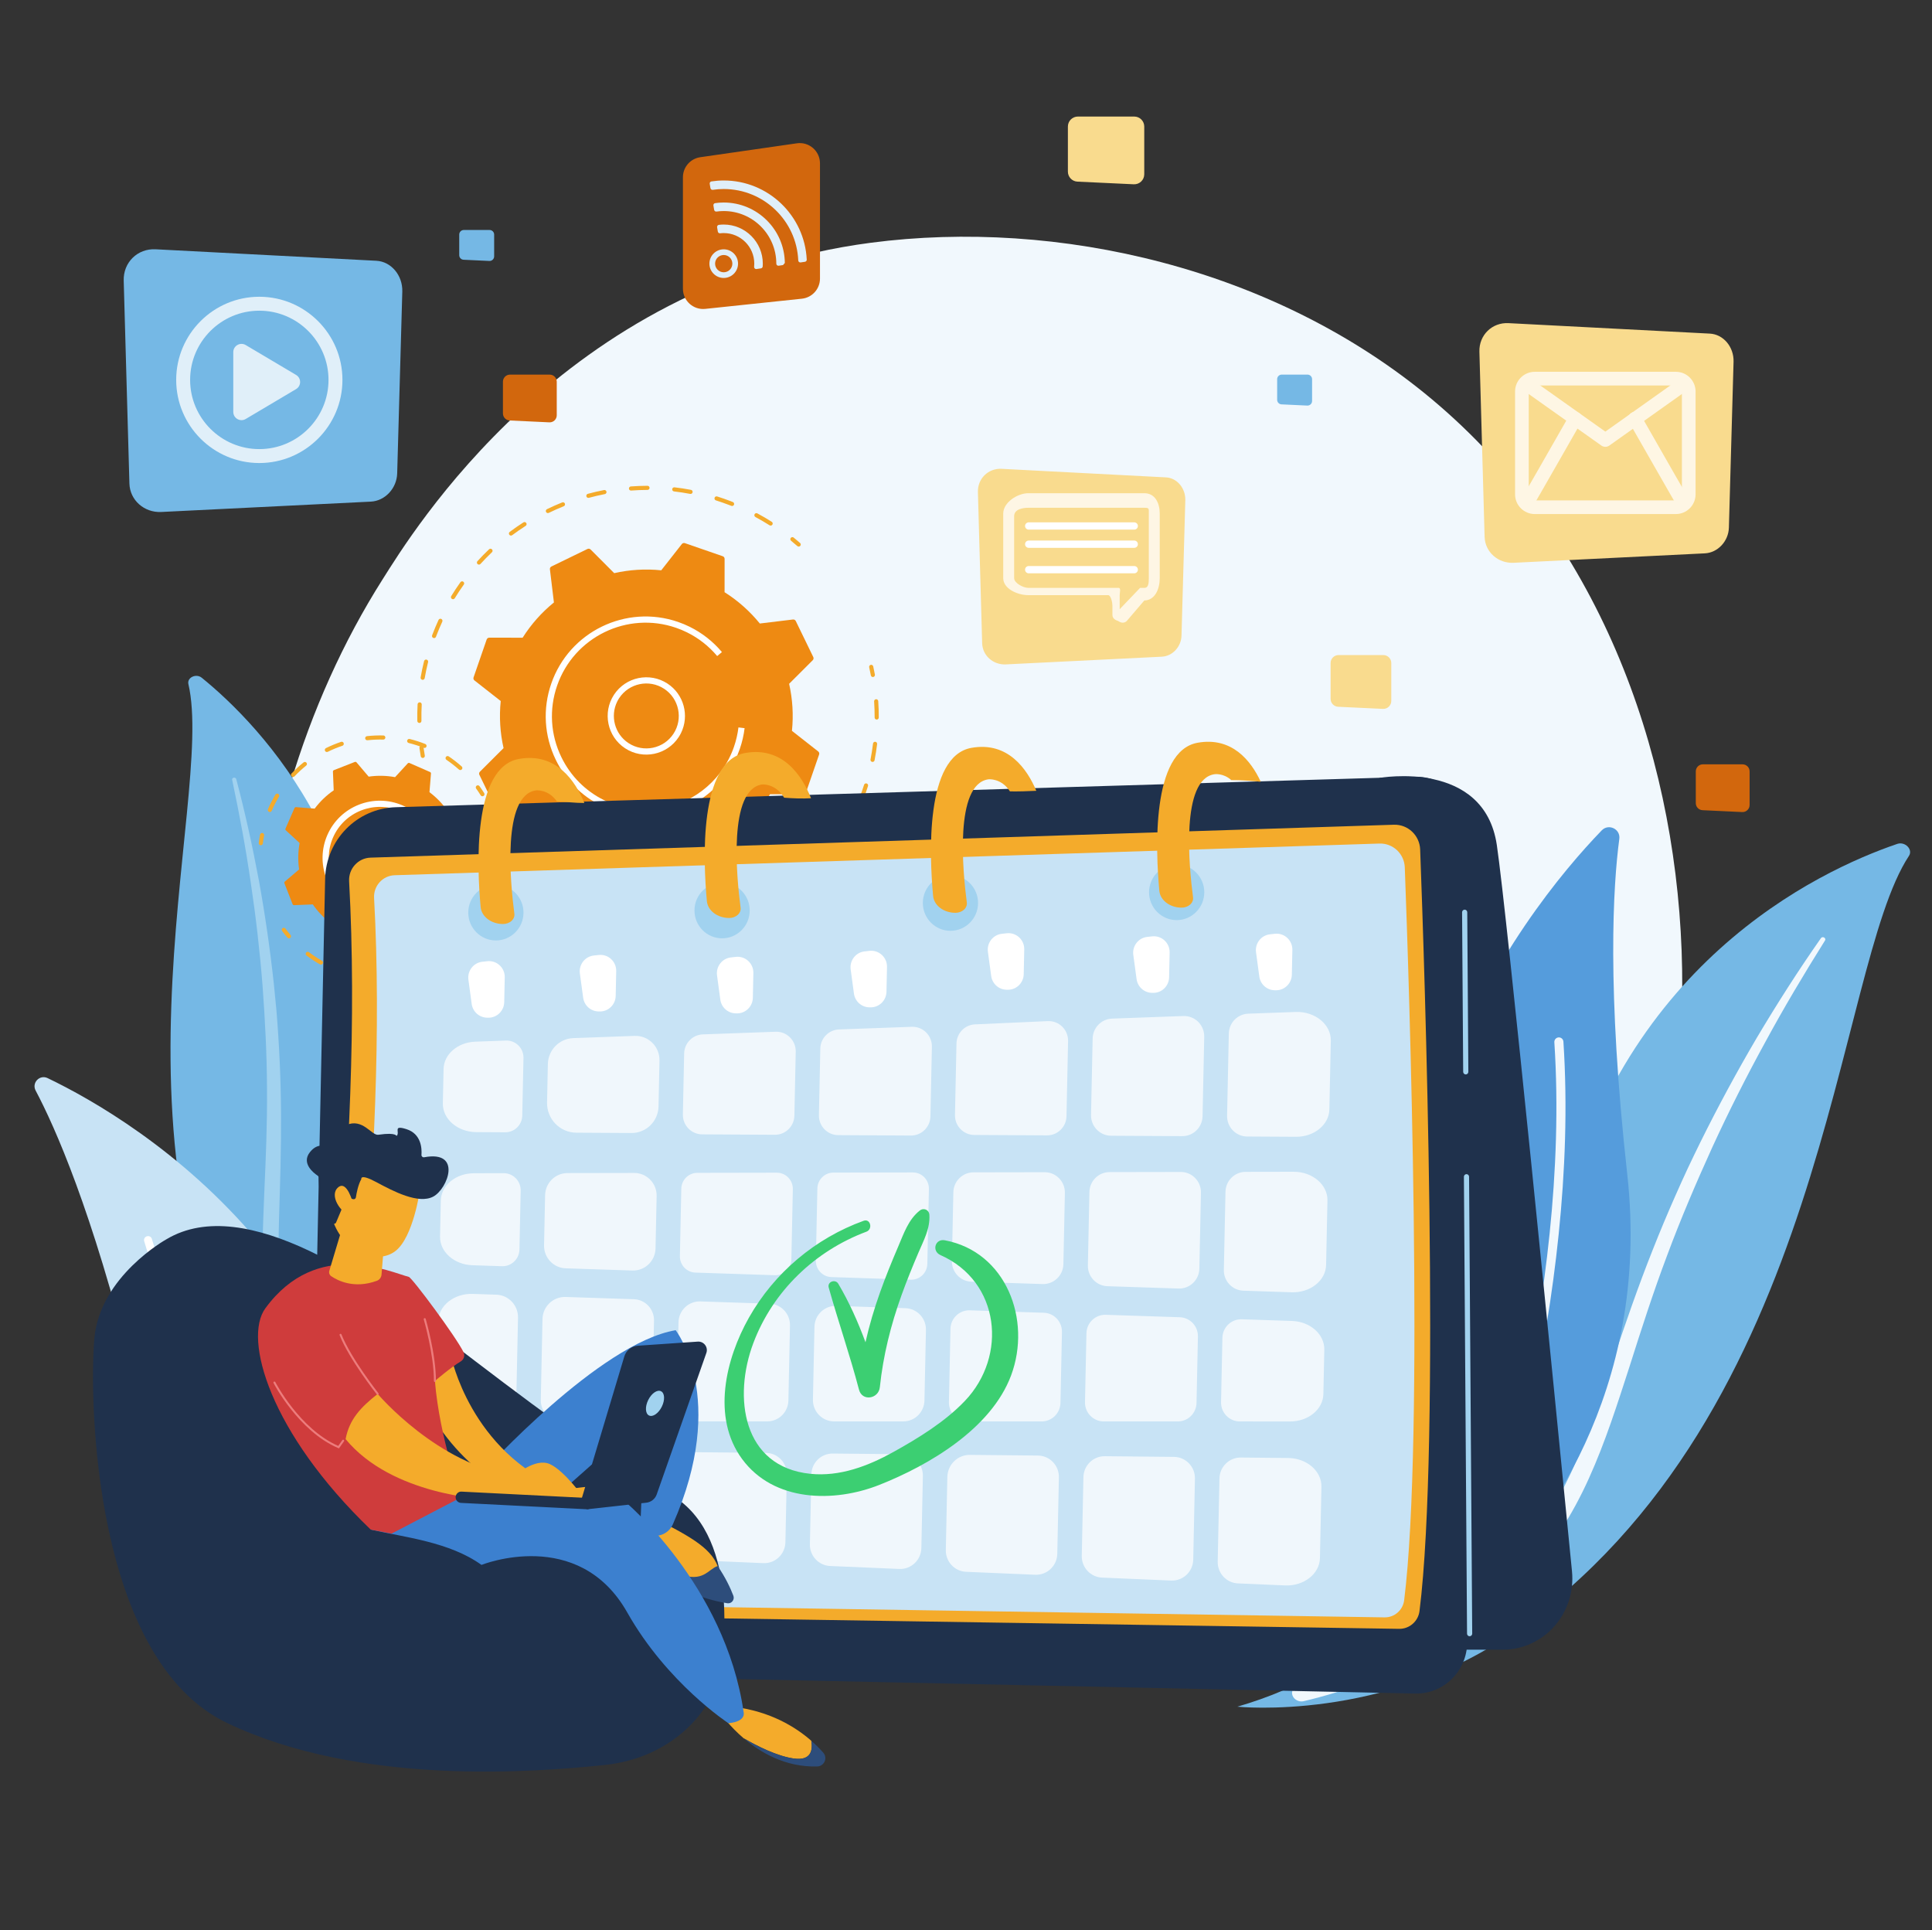 <svg xmlns="http://www.w3.org/2000/svg" width="969" height="968" viewBox="0 0 969 968" fill="none"><rect x="0" y="0" width="969" height="968" fill="#333333" stroke="none"/><g clip-path="url(#clip0_545_9944)"><path d="M760.749 736.853C746.047 752.331 732.136 762.312 721.145 770.198C591.952 862.896 439.081 835.875 406.592 829.276C358.616 819.532 265.878 800.696 198.831 721.85C97.394 602.562 113.189 414.627 191.87 290.568C206.263 267.875 282.286 141.927 436.803 121.729C530.315 109.505 639.319 134.159 718.258 200.294C883.957 339.117 872.16 619.563 760.749 736.853Z" fill="#F1F8FD"></path><path d="M94.492 343.06C93.717 339.763 98.355 337.571 101.195 339.874C130.034 363.26 199.326 433.289 182.057 555.67C160.391 709.216 197.432 765.243 243.539 799.419C243.539 799.419 180.219 783.347 140.38 726.496C42.569 586.911 108.263 401.682 94.492 343.06Z" fill="#75B8E5"></path><path d="M116.439 391.016C120.046 408.109 123.262 425.255 125.747 442.478C128.336 459.686 130.32 476.955 131.678 494.252C132.958 511.552 133.863 528.87 133.914 546.196C134.056 563.52 133.336 580.83 132.542 598.208C131.862 615.58 131.061 633.077 132.333 650.697C133.584 668.282 137.285 686.02 144.63 702.649C146.466 706.793 148.397 710.925 150.591 714.917C152.699 718.946 155.015 722.895 157.412 726.807C162.252 734.612 167.7 742.152 173.771 749.31C185.957 763.601 200.655 776.278 216.845 787.007C218.549 788.136 220.991 787.858 222.299 786.387C223.583 784.942 223.296 782.883 221.672 781.74L221.66 781.732C217.808 779.026 213.996 776.285 210.339 773.408C208.483 771.994 206.704 770.512 204.893 769.059C203.149 767.549 201.335 766.097 199.647 764.543C192.772 758.423 186.402 751.895 180.624 744.992C169.001 731.25 159.696 715.937 152.646 700.062C149.225 692.088 146.489 683.91 144.492 675.578C142.502 667.245 141.25 658.766 140.558 650.219C139.171 633.116 139.798 615.793 140.334 598.418C140.844 581.039 141.218 563.572 140.759 546.118C140.557 537.392 140.174 528.67 139.609 519.959C139.356 515.602 139.006 511.25 138.664 506.898C138.274 502.549 137.856 498.202 137.397 493.859C135.525 476.49 133.04 459.179 129.926 441.96C126.716 424.754 122.977 407.627 118.482 390.653C118.353 390.168 117.793 389.865 117.232 389.976C116.687 390.084 116.34 390.545 116.439 391.016Z" fill="#A1D2EF"></path><path d="M195.933 829.19C195.686 834.34 190.26 837.564 185.591 835.379C159.824 823.325 90.055 782.657 66.249 687.385C46.145 606.932 27.599 565.217 17.867 546.864C15.81 542.983 19.902 538.731 23.863 540.631C67.558 561.597 204.877 642.593 195.933 829.19Z" fill="#C8E3F5"></path><path d="M189.278 831.29C189.197 831.389 189.106 831.481 189.004 831.566C188.148 832.276 186.879 832.158 186.169 831.302C185.365 830.333 105.328 733.052 72.322 622.45C72.005 621.385 72.611 620.264 73.676 619.945C74.741 619.627 75.862 620.233 76.18 621.298C108.946 731.095 188.468 827.768 189.267 828.732C189.893 829.485 189.876 830.56 189.278 831.29Z" fill="white"></path><path d="M401.516 273.515C401.717 273.105 401.628 272.595 401.269 272.28C400.224 271.365 399.15 270.458 398.078 269.586C397.635 269.226 396.982 269.292 396.622 269.736C396.264 270.184 396.328 270.831 396.772 271.192C397.825 272.048 398.878 272.939 399.905 273.837C400.335 274.213 400.989 274.17 401.365 273.74C401.426 273.671 401.476 273.594 401.516 273.515Z" fill="#F4AB2B"></path><path d="M387.446 262.993C387.676 262.525 387.521 261.95 387.071 261.663C384.733 260.181 382.308 258.764 379.861 257.451C379.357 257.181 378.73 257.37 378.459 257.874C378.19 258.373 378.378 259.006 378.882 259.276C381.284 260.564 383.666 261.956 385.962 263.411C386.444 263.717 387.084 263.573 387.39 263.091C387.411 263.059 387.43 263.026 387.446 262.993ZM368.107 253.166C368.119 253.141 368.131 253.115 368.141 253.088C368.352 252.558 368.092 251.956 367.56 251.746C367.14 251.579 366.719 251.415 366.296 251.255C364.128 250.426 361.906 249.652 359.694 248.956C359.149 248.784 358.566 249.087 358.396 249.632C358.224 250.177 358.527 250.758 359.072 250.93C361.245 251.615 363.427 252.375 365.559 253.19C365.975 253.348 366.388 253.509 366.799 253.671C367.303 253.87 367.871 253.646 368.107 253.166ZM347.283 247.116C347.323 247.035 347.354 246.946 347.371 246.852C347.478 246.291 347.11 245.749 346.548 245.642C343.819 245.122 341.043 244.696 338.299 244.378C337.73 244.312 337.217 244.719 337.151 245.286C337.085 245.854 337.492 246.368 338.06 246.434C340.756 246.746 343.481 247.164 346.162 247.674C346.629 247.765 347.083 247.524 347.283 247.116ZM325.684 245.101C325.751 244.963 325.79 244.807 325.789 244.642C325.788 244.071 325.323 243.609 324.751 243.61C321.975 243.617 319.167 243.727 316.403 243.934C315.834 243.976 315.407 244.473 315.448 245.044C315.492 245.614 315.989 246.041 316.558 245.998C319.272 245.793 322.03 245.687 324.757 245.679C325.164 245.679 325.515 245.443 325.684 245.101ZM304.088 247.218C304.184 247.023 304.22 246.794 304.175 246.564C304.066 246.003 303.522 245.637 302.961 245.746C300.242 246.276 297.505 246.913 294.828 247.639C294.276 247.788 293.949 248.356 294.1 248.908C294.249 249.46 294.817 249.787 295.369 249.636C297.999 248.923 300.686 248.298 303.357 247.777C303.688 247.714 303.95 247.498 304.088 247.218ZM283.284 253.363C283.409 253.109 283.43 252.804 283.316 252.52C283.103 251.99 282.501 251.732 281.97 251.945C279.398 252.976 276.832 254.114 274.339 255.329C273.826 255.578 273.611 256.198 273.862 256.712C274.112 257.226 274.732 257.44 275.246 257.189C277.694 255.997 280.216 254.879 282.741 253.867C282.988 253.768 283.175 253.584 283.284 253.363ZM264.004 263.294C264.159 262.98 264.15 262.593 263.948 262.277C263.639 261.796 262.999 261.656 262.518 261.964C260.183 263.46 257.875 265.059 255.659 266.716C255.2 267.059 255.107 267.707 255.45 268.165C255.792 268.623 256.441 268.717 256.898 268.375C259.076 266.748 261.343 265.178 263.635 263.708C263.8 263.602 263.923 263.457 264.004 263.294ZM211.271 361.963C211.341 361.82 211.379 361.658 211.376 361.488C211.323 358.764 211.37 356.006 211.516 353.289C211.547 352.718 211.109 352.23 210.538 352.2C209.967 352.169 209.476 352.606 209.449 353.178C209.3 355.944 209.253 358.753 209.306 361.527C209.317 362.099 209.789 362.553 210.36 362.542C210.762 362.535 211.105 362.3 211.271 361.963ZM246.938 276.659C247.124 276.282 247.066 275.813 246.76 275.489C246.367 275.075 245.711 275.058 245.297 275.451C243.285 277.36 241.321 279.364 239.459 281.407C239.074 281.831 239.103 282.484 239.526 282.87C239.948 283.255 240.603 283.224 240.988 282.802C242.817 280.795 244.746 278.827 246.721 276.953C246.813 276.866 246.885 276.766 246.938 276.659ZM212.922 340.335C212.964 340.249 212.995 340.155 213.012 340.055C213.477 337.376 214.046 334.676 214.705 332.031C214.842 331.476 214.504 330.915 213.95 330.776C213.394 330.638 212.836 330.978 212.695 331.53C212.024 334.224 211.444 336.974 210.971 339.701C210.874 340.264 211.251 340.8 211.815 340.897C212.28 340.978 212.724 340.736 212.922 340.335ZM232.703 293.01C232.923 292.563 232.794 292.011 232.377 291.712C231.912 291.379 231.265 291.487 230.932 291.952C229.323 294.204 227.773 296.545 226.327 298.913C226.029 299.403 226.184 300.038 226.671 300.336C227.158 300.634 227.796 300.48 228.094 299.992C229.513 297.667 231.035 295.367 232.616 293.157C232.65 293.109 232.679 293.06 232.703 293.01ZM218.63 319.405C218.644 319.375 218.657 319.346 218.669 319.314L218.865 318.797C219.774 316.418 220.771 314.044 221.83 311.744C222.069 311.224 221.842 310.61 221.322 310.371C220.802 310.132 220.172 310.358 219.95 310.879C218.872 313.22 217.856 315.635 216.931 318.058L216.732 318.581C216.53 319.116 216.8 319.714 217.334 319.916C217.839 320.106 218.398 319.878 218.63 319.405Z" fill="#F4AB2B"></path><path d="M212.969 379.516C213.063 379.326 213.098 379.106 213.058 378.88C212.824 377.546 212.609 376.183 212.423 374.831C212.345 374.265 211.821 373.869 211.256 373.948C210.689 374.025 210.294 374.549 210.373 375.114C210.562 376.492 210.781 377.879 211.02 379.239C211.119 379.802 211.656 380.178 212.219 380.079C212.557 380.019 212.827 379.802 212.969 379.516Z" fill="#F4AB2B"></path><path d="M261.321 454.546C261.545 454.09 261.406 453.528 260.975 453.235C259.849 452.469 258.723 451.672 257.628 450.865C257.167 450.526 256.518 450.625 256.18 451.085C255.837 451.546 255.94 452.193 256.401 452.532C257.517 453.354 258.664 454.165 259.81 454.946C260.283 455.267 260.926 455.145 261.248 454.672C261.276 454.631 261.3 454.589 261.321 454.546Z" fill="#F4AB2B"></path><path d="M427.007 414C427.253 413.501 427.06 412.894 426.566 412.631C426.062 412.362 425.435 412.551 425.166 413.055C423.901 415.421 422.537 417.766 421.112 420.027C420.805 420.517 420.953 421.15 421.437 421.455C421.921 421.759 422.559 421.614 422.865 421.131C424.316 418.829 425.704 416.44 426.992 414.032C426.996 414.021 427.002 414.01 427.007 414ZM432.563 401.999C432.575 401.975 432.587 401.948 432.597 401.922C432.768 401.492 432.936 401.06 433.101 400.627C433.912 398.504 434.669 396.336 435.351 394.182C435.524 393.637 435.222 393.056 434.678 392.882C434.133 392.709 433.549 393.014 433.378 393.556C432.708 395.672 431.964 397.801 431.168 399.887C431.005 400.313 430.84 400.738 430.673 401.161C430.462 401.693 430.722 402.293 431.255 402.504C431.759 402.704 432.328 402.478 432.563 401.999ZM415.232 431.794C415.441 431.369 415.336 430.841 414.952 430.533C414.507 430.174 413.855 430.244 413.497 430.689C411.819 432.77 410.045 434.818 408.22 436.777C407.833 437.196 407.854 437.85 408.272 438.24C408.69 438.63 409.345 438.607 409.735 438.189C411.592 436.194 413.4 434.108 415.109 431.988C415.158 431.927 415.198 431.862 415.232 431.794ZM438.556 381.51C438.596 381.429 438.625 381.342 438.643 381.249C439.163 378.57 439.592 375.839 439.92 373.132C439.988 372.564 439.584 372.049 439.016 371.98C438.448 371.911 437.935 372.317 437.864 372.883C437.543 375.542 437.122 378.224 436.611 380.855C436.502 381.416 436.869 381.959 437.43 382.068C437.899 382.159 438.355 381.918 438.556 381.51ZM400.356 447.073C400.533 446.713 400.491 446.269 400.216 445.944C399.844 445.509 399.191 445.457 398.756 445.827C396.719 447.562 394.591 449.245 392.435 450.831C391.974 451.171 391.876 451.818 392.215 452.279C392.553 452.739 393.201 452.838 393.661 452.499C395.858 450.884 398.023 449.17 400.098 447.403C400.209 447.308 400.295 447.196 400.356 447.073ZM440.641 360.263C440.708 360.127 440.746 359.973 440.747 359.811C440.757 357.086 440.669 354.324 440.485 351.599C440.446 351.029 439.953 350.598 439.383 350.636C438.812 350.675 438.381 351.17 438.419 351.739C438.6 354.414 438.687 357.128 438.677 359.803C438.674 360.375 439.136 360.84 439.708 360.842C440.118 360.843 440.471 360.607 440.641 360.263ZM382.893 459.329C383.04 459.031 383.041 458.667 382.864 458.357C382.58 457.861 381.947 457.688 381.451 457.972C379.128 459.301 376.725 460.563 374.312 461.725C373.797 461.972 373.58 462.59 373.828 463.106C374.076 463.622 374.694 463.838 375.209 463.59C377.666 462.408 380.112 461.122 382.479 459.77C382.664 459.663 382.805 459.508 382.893 459.329ZM363.464 468.157C363.582 467.918 363.608 467.633 363.513 467.36C363.325 466.82 362.737 466.535 362.196 466.721C359.669 467.599 357.074 468.397 354.484 469.094C353.932 469.243 353.605 469.811 353.754 470.363C353.902 470.915 354.47 471.241 355.023 471.093C357.659 470.383 360.301 469.57 362.874 468.677C363.143 468.585 363.348 468.393 363.464 468.157ZM342.735 473.25C342.825 473.068 342.861 472.857 342.83 472.641C342.745 472.076 342.218 471.686 341.653 471.77C339 472.165 336.301 472.469 333.633 472.673C333.063 472.717 332.636 473.214 332.68 473.785C332.724 474.355 333.221 474.781 333.792 474.737C336.51 474.528 339.257 474.219 341.959 473.818C342.307 473.765 342.59 473.544 342.735 473.25ZM321.415 474.407C321.477 474.281 321.514 474.141 321.519 473.992C321.542 473.421 321.098 472.939 320.527 472.916C317.852 472.81 315.146 472.605 312.484 472.308C311.916 472.245 311.407 472.655 311.34 473.222C311.277 473.79 311.687 474.302 312.255 474.366C314.966 474.668 317.721 474.876 320.445 474.985C320.866 475.001 321.239 474.763 321.415 474.407ZM300.264 471.568C300.299 471.498 300.326 471.423 300.344 471.343C300.472 470.786 300.125 470.23 299.569 470.102C296.968 469.501 294.348 468.796 291.78 468.009C291.233 467.841 290.653 468.147 290.487 468.694C290.319 469.241 290.626 469.82 291.172 469.988C293.787 470.789 296.455 471.507 299.103 472.119C299.58 472.229 300.057 471.989 300.264 471.568ZM280.005 464.863C280.012 464.848 280.018 464.834 280.025 464.819C280.254 464.296 280.014 463.685 279.49 463.456C277.896 462.76 276.295 462.018 274.735 461.251C273.888 460.834 273.047 460.406 272.213 459.971C271.707 459.706 271.081 459.902 270.817 460.409C270.533 460.909 270.748 461.54 271.255 461.805C272.103 462.249 272.958 462.683 273.822 463.109C275.411 463.89 277.039 464.645 278.663 465.355C279.172 465.577 279.762 465.357 280.005 464.863Z" fill="#F4AB2B"></path><path d="M438.717 338.923C438.812 338.729 438.848 338.506 438.805 338.277C438.553 336.917 438.271 335.541 437.967 334.187C437.842 333.629 437.289 333.278 436.731 333.403C436.173 333.529 435.823 334.084 435.947 334.64C436.245 335.97 436.523 337.321 436.77 338.656C436.875 339.219 437.415 339.589 437.977 339.485C438.312 339.423 438.578 339.207 438.717 338.923Z" fill="#F4AB2B"></path><path d="M407.905 329.496C408.161 330.024 408.055 330.657 407.639 331.072L395.784 342.905C397.51 350.535 398.03 358.495 397.204 366.502L410.376 376.832C410.839 377.194 411.02 377.81 410.828 378.364L404.262 397.352C404.069 397.908 403.546 398.279 402.96 398.278L386.22 398.264C381.924 405.071 376.596 411.009 370.527 415.942L372.538 432.571C372.609 433.154 372.301 433.718 371.774 433.974L353.704 442.758C353.176 443.015 352.543 442.907 352.128 442.492L340.295 430.638C332.665 432.363 324.705 432.884 316.698 432.057L306.369 445.23C306.007 445.692 305.391 445.873 304.836 445.681L285.847 439.114C285.293 438.922 284.921 438.4 284.921 437.812L284.936 421.073C278.128 416.776 272.191 411.45 267.257 405.379L250.628 407.391C250.045 407.461 249.482 407.154 249.225 406.626L240.441 388.557C240.185 388.028 240.292 387.395 240.707 386.981L252.562 375.148C250.836 367.518 250.315 359.558 251.142 351.55L237.969 341.221C237.507 340.859 237.326 340.244 237.518 339.688L244.085 320.7C244.277 320.145 244.8 319.773 245.387 319.773L262.126 319.788C266.423 312.981 271.75 307.043 277.82 302.11L275.809 285.481C275.738 284.898 276.046 284.334 276.573 284.078L294.643 275.294C295.171 275.037 295.803 275.144 296.219 275.56L308.052 287.414C315.682 285.689 323.641 285.168 331.649 285.995L341.978 272.823C342.34 272.362 342.956 272.18 343.511 272.371L362.499 278.938C363.053 279.13 363.426 279.652 363.426 280.239L363.411 296.978C370.218 301.275 376.155 306.601 381.09 312.672L397.719 310.66C398.302 310.59 398.865 310.897 399.122 311.425L407.905 329.496Z" fill="#EE8A12"></path><path d="M341.573 367.574C345.829 358.923 343.062 348.224 334.796 342.807C325.852 336.945 313.807 339.451 307.945 348.394C302.085 357.34 304.589 369.383 313.532 375.245C322.475 381.107 334.521 378.6 340.383 369.657C340.828 368.979 341.224 368.283 341.573 367.574ZM309.543 351.846C309.836 351.249 310.169 350.666 310.543 350.096C315.466 342.585 325.582 340.48 333.094 345.404C340.605 350.327 342.713 360.446 337.786 367.955C332.863 375.466 322.747 377.571 315.235 372.647C308.294 368.097 305.969 359.111 309.543 351.846Z" fill="white"></path><path d="M368.652 381.297C369.561 379.449 370.364 377.527 371.055 375.531C372.221 372.156 373.029 368.665 373.454 365.154L370.371 364.781C369.972 368.074 369.214 371.35 368.12 374.517C367.951 375.006 367.773 375.491 367.59 375.972C361.132 392.825 345.845 403.944 328.871 405.826C322.505 406.532 315.903 405.94 309.441 403.867C309.104 403.759 308.767 403.646 308.43 403.53C306.551 402.879 304.728 402.119 302.972 401.256C293.658 396.676 286.173 389.179 281.561 379.695C276.082 368.422 275.32 355.689 279.417 343.842C287.878 319.389 314.65 306.373 339.105 314.829C340.958 315.47 342.763 316.224 344.509 317.083C350.339 319.952 355.522 324.001 359.703 328.99L362.082 326.995C357.622 321.674 352.097 317.356 345.88 314.297C344.019 313.381 342.096 312.578 340.119 311.895C314.046 302.878 285.494 316.756 276.482 342.828C272.114 355.458 272.926 369.033 278.768 381.053C283.684 391.166 291.664 399.158 301.594 404.041C303.467 404.962 305.41 405.772 307.415 406.466C331.495 414.791 357.684 403.593 368.652 381.297Z" fill="white"></path><path d="M238.59 418.264L231.444 424.346C232.069 428.685 232.006 433.153 231.189 437.589L238.087 443.943C238.33 444.166 238.403 444.518 238.272 444.819L233.761 455.133C233.629 455.435 233.321 455.62 232.993 455.593L223.644 454.841C220.942 458.452 217.703 461.532 214.093 464.018L214.479 473.395C214.492 473.723 214.295 474.024 213.99 474.145L203.508 478.248C203.201 478.368 202.852 478.28 202.639 478.03L196.557 470.883C192.218 471.508 187.75 471.445 183.314 470.628L176.96 477.526C176.737 477.768 176.385 477.842 176.084 477.71L165.77 473.199C165.468 473.068 165.283 472.759 165.31 472.431L166.062 463.082C162.45 460.38 159.371 457.141 156.885 453.531L147.508 453.916C147.18 453.93 146.879 453.733 146.758 453.427L142.655 442.945C142.534 442.638 142.623 442.29 142.873 442.076L150.02 435.994C149.395 431.656 149.458 427.187 150.274 422.751L143.376 416.397C143.134 416.174 143.06 415.823 143.192 415.521L147.703 405.208C147.834 404.906 148.143 404.721 148.471 404.748L157.819 405.5C160.522 401.889 163.76 398.809 167.37 396.323L166.984 386.946C166.971 386.618 167.168 386.316 167.474 386.196L177.957 382.093C178.263 381.973 178.612 382.06 178.825 382.311L184.907 389.458C189.246 388.833 193.714 388.896 198.15 389.713L204.504 382.814C204.727 382.572 205.079 382.498 205.38 382.63L215.694 387.141C215.995 387.273 216.18 387.581 216.153 387.909L215.402 397.258C219.012 399.961 222.093 403.199 224.578 406.809L233.955 406.424C234.284 406.41 234.585 406.607 234.705 406.913L238.808 417.395C238.929 417.702 238.841 418.051 238.59 418.264Z" fill="#EE8A12"></path><path d="M201.098 435.253C202.085 433.247 202.466 430.995 202.179 428.726C201.792 425.666 200.236 422.94 197.799 421.05C195.361 419.159 192.334 418.331 189.273 418.719C186.212 419.106 183.486 420.661 181.596 423.099C177.693 428.127 178.614 435.399 183.646 439.302C186.084 441.192 189.111 442.021 192.172 441.633C195.232 441.245 197.959 439.69 199.849 437.251L199.849 437.252C200.336 436.622 200.755 435.952 201.098 435.253ZM183.145 426.45C183.392 425.947 183.693 425.462 184.049 425.001C186.902 421.322 192.216 420.65 195.895 423.503C199.574 426.355 200.244 431.668 197.394 435.349C196.012 437.13 194.019 438.268 191.782 438.551C189.545 438.834 187.331 438.229 185.549 436.847C182.33 434.352 181.413 429.971 183.145 426.45Z" fill="white"></path><path d="M242.89 398.733C243.042 398.423 243.037 398.044 242.84 397.728C242.101 396.542 241.311 395.366 240.494 394.234C240.158 393.771 239.512 393.666 239.048 394.001C238.584 394.337 238.481 394.984 238.816 395.446C239.606 396.539 240.369 397.675 241.082 398.823C241.384 399.307 242.022 399.457 242.509 399.154C242.678 399.049 242.808 398.901 242.89 398.733Z" fill="#F4AB2B"></path><path d="M231.796 385.581C231.996 385.174 231.911 384.667 231.554 384.351C230.515 383.426 229.428 382.523 228.325 381.669C227.275 380.854 226.182 380.061 225.077 379.312C224.604 378.991 223.96 379.115 223.639 379.588C223.319 380.055 223.441 380.705 223.915 381.026C224.984 381.75 226.041 382.517 227.057 383.305C228.123 384.131 229.174 385.004 230.179 385.898C230.606 386.277 231.26 386.24 231.64 385.812C231.703 385.741 231.755 385.664 231.796 385.581ZM213.847 374.505C213.859 374.481 213.871 374.455 213.881 374.428C214.091 373.897 213.832 373.296 213.3 373.085C210.763 372.079 208.131 371.237 205.479 370.581C204.923 370.443 204.362 370.785 204.225 371.337C204.088 371.892 204.426 372.454 204.981 372.591C207.545 373.225 210.087 374.039 212.538 375.009C213.042 375.21 213.611 374.984 213.847 374.505ZM193.177 370.301C193.241 370.171 193.279 370.025 193.283 369.87C193.296 369.299 192.845 368.824 192.274 368.81C189.545 368.743 186.786 368.858 184.073 369.154C183.505 369.215 183.095 369.726 183.156 370.295C183.218 370.863 183.729 371.274 184.297 371.212C186.918 370.926 189.585 370.814 192.222 370.879C192.639 370.89 193.004 370.652 193.177 370.301ZM172.325 373.454C172.442 373.217 172.469 372.936 172.378 372.667C172.196 372.125 171.608 371.833 171.067 372.016C168.477 372.888 165.925 373.942 163.483 375.149C162.972 375.402 162.76 376.022 163.013 376.536C163.267 377.048 163.887 377.258 164.4 377.005C166.759 375.839 169.224 374.821 171.727 373.978C171.999 373.887 172.208 373.693 172.325 373.454ZM153.833 383.581C154.005 383.231 153.971 382.798 153.711 382.474C153.352 382.029 152.701 381.959 152.255 382.317C150.134 384.026 148.105 385.897 146.223 387.881C145.827 388.292 145.846 388.949 146.261 389.344C146.676 389.737 147.331 389.72 147.725 389.305C149.543 387.388 151.504 385.58 153.553 383.93C153.675 383.832 153.768 383.712 153.833 383.581ZM139.96 399.463C140.195 398.987 140.03 398.401 139.566 398.122C139.078 397.826 138.442 397.983 138.145 398.472C136.728 400.816 135.459 403.277 134.377 405.765C134.149 406.289 134.39 406.9 134.914 407.127C135.439 407.356 136.037 407.119 136.276 406.59C137.319 404.184 138.547 401.807 139.917 399.543C139.932 399.517 139.947 399.49 139.96 399.463Z" fill="#F4AB2B"></path><path d="M131.735 423.293C131.785 423.191 131.819 423.078 131.833 422.96C131.995 421.62 132.207 420.269 132.461 418.943C132.57 418.382 132.202 417.839 131.64 417.731C131.079 417.622 130.535 417.989 130.429 418.552C130.165 419.925 129.945 421.325 129.778 422.711C129.709 423.279 130.113 423.794 130.681 423.863C131.129 423.917 131.546 423.676 131.735 423.293Z" fill="#F4AB2B"></path><path d="M145.864 469.971C146.042 469.61 145.999 469.162 145.72 468.838C144.838 467.814 143.981 466.747 143.174 465.667C142.831 465.208 142.183 465.115 141.725 465.456C141.267 465.799 141.174 466.447 141.515 466.905C142.352 468.024 143.238 469.129 144.151 470.188C144.524 470.621 145.178 470.67 145.61 470.298C145.72 470.204 145.804 470.093 145.864 469.971Z" fill="#F4AB2B"></path><path d="M245.826 457.213C246.701 455.435 247.498 453.592 248.195 451.736C248.396 451.2 248.126 450.604 247.59 450.403C247.055 450.202 246.459 450.475 246.258 451.008C245.345 453.436 244.268 455.815 243.037 458.113C242.759 458.642 242.958 459.245 243.462 459.514C243.966 459.784 244.593 459.594 244.863 459.089C245.195 458.469 245.517 457.843 245.826 457.213ZM237.624 469.706C237.829 469.291 237.734 468.774 237.365 468.461C236.929 468.091 236.275 468.144 235.906 468.58C234.224 470.561 232.399 472.447 230.481 474.185C230.059 474.573 230.025 475.224 230.409 475.647C230.793 476.071 231.448 476.103 231.871 475.72C233.856 473.922 235.745 471.971 237.485 469.92C237.541 469.853 237.587 469.781 237.624 469.706ZM221.685 482.981C221.832 482.683 221.832 482.319 221.654 482.009C221.369 481.513 220.737 481.341 220.241 481.626C217.994 482.915 215.637 484.066 213.237 485.049C212.708 485.265 212.455 485.869 212.672 486.399C212.889 486.928 213.493 487.182 214.022 486.964C216.507 485.947 218.945 484.755 221.271 483.422C221.457 483.316 221.597 483.16 221.685 482.981ZM202.188 490.045C202.282 489.854 202.318 489.633 202.278 489.408C202.179 488.846 201.64 488.47 201.078 488.57C198.523 489.023 195.915 489.31 193.324 489.426C192.752 489.451 192.31 489.936 192.336 490.506C192.361 491.078 192.845 491.52 193.416 491.494C196.097 491.375 198.796 491.076 201.439 490.608C201.777 490.548 202.048 490.331 202.188 490.045ZM181.441 490.119C181.485 490.031 181.515 489.936 181.533 489.835C181.629 489.272 181.25 488.737 180.686 488.642C178.128 488.206 175.575 487.595 173.098 486.825C172.552 486.655 171.972 486.963 171.802 487.506C171.632 488.052 171.938 488.632 172.484 488.802C175.049 489.598 177.692 490.231 180.339 490.682C180.801 490.761 181.244 490.52 181.441 490.119ZM161.898 483.146C162.138 482.658 161.958 482.061 161.479 481.79C159.232 480.514 157.04 479.071 154.961 477.5C154.505 477.155 153.856 477.246 153.511 477.702C153.166 478.16 153.257 478.808 153.713 479.152C155.863 480.776 158.132 482.27 160.457 483.589C160.954 483.872 161.586 483.697 161.868 483.2C161.878 483.183 161.888 483.164 161.898 483.146Z" fill="#F4AB2B"></path><path d="M251.371 439.294C251.418 439.199 251.451 439.095 251.466 438.984C251.664 437.606 251.818 436.199 251.923 434.801C251.966 434.231 251.538 433.734 250.968 433.691C250.398 433.648 249.899 434.075 249.858 434.646C249.757 435.997 249.608 437.357 249.416 438.689C249.335 439.255 249.728 439.78 250.294 439.862C250.749 439.927 251.179 439.686 251.371 439.294Z" fill="#F4AB2B"></path><path d="M216.252 442.942C216.446 442.548 216.63 442.151 216.807 441.746C217.577 439.984 218.172 438.146 218.575 436.28C218.601 436.159 218.627 436.038 218.651 435.918L215.608 435.301C215.247 437.077 214.694 438.826 213.961 440.501C210.925 447.468 205.115 452.405 198.393 454.589C192.782 456.413 186.528 456.319 180.688 453.895C180.638 453.875 180.589 453.854 180.539 453.833C180.438 453.79 180.335 453.746 180.235 453.702C179.878 453.546 179.526 453.383 179.18 453.213C166.979 447.21 161.531 432.557 167.033 419.976C172.678 407.043 187.821 401.116 200.76 406.774C201.113 406.929 201.462 407.091 201.807 407.261C205.615 409.134 208.899 411.919 211.353 415.368L213.883 413.569C211.13 409.698 207.447 406.575 203.177 404.475C202.791 404.285 202.4 404.103 202.004 403.93C187.497 397.586 170.524 404.224 164.187 418.733C158.018 432.839 164.127 449.27 177.807 455.999C178.196 456.19 178.589 456.374 178.99 456.548C186.017 459.621 193.821 459.774 200.964 456.978C207.697 454.344 213.082 449.386 216.252 442.942Z" fill="white"></path><path d="M957.446 429.195C959.558 425.994 955.486 421.852 951.568 423.189C911.779 436.762 810.765 484.082 781.261 620.88C744.244 792.513 682.976 837.565 620.618 855.852C620.618 855.852 694.188 863.534 758.751 818.699C917.269 708.62 919.89 486.103 957.446 429.195Z" fill="#75B8E5"></path><path d="M915.371 471.576C904.854 488.329 894.733 505.291 885.357 522.621C875.877 539.895 867.017 557.469 858.81 575.318C850.685 593.201 842.952 611.25 836.122 629.64C829.198 647.994 823.194 666.67 817.242 685.446C811.173 704.172 805.181 723.077 796.94 741.304C788.735 759.501 777.866 776.903 763.558 791.7C759.987 795.386 756.32 799.021 752.428 802.406C748.612 805.862 744.607 809.153 740.53 812.373C732.335 818.774 723.597 824.657 714.347 829.889C695.81 840.309 675.235 848.033 653.835 853.103C651.583 853.636 649.097 852.387 648.282 850.312C647.483 848.275 648.593 846.198 650.766 845.619L650.781 845.615C655.933 844.246 661.055 842.824 666.067 841.197C668.592 840.42 671.062 839.541 673.554 838.705C675.998 837.783 678.493 836.949 680.895 835.957C690.594 832.143 699.914 827.696 708.754 822.62C726.479 812.563 742.354 799.929 756.052 785.817C762.806 778.682 768.911 771.061 774.291 762.989C779.665 754.911 784.31 746.391 788.387 737.58C796.548 719.948 802.657 701.295 808.881 682.622C815.134 663.955 821.566 645.248 828.878 626.881C832.505 617.687 836.323 608.569 840.329 599.533C842.302 595.002 844.377 590.514 846.441 586.024C848.556 581.555 850.7 577.099 852.885 572.664C861.666 554.939 871.076 537.516 881.119 520.436C891.258 503.408 901.927 486.67 913.341 470.392C913.668 469.926 914.381 469.823 914.934 470.16C915.472 470.488 915.66 471.114 915.371 471.576Z" fill="#F1F8FD"></path><path d="M734.351 790.516C736.642 795.885 743.672 797.171 747.768 793.012C770.373 770.067 828.417 699.413 816.16 588.898C805.81 495.574 809.066 443.986 812.167 420.669C812.822 415.739 806.803 412.837 803.347 416.415C765.221 455.883 651.355 595.956 734.351 790.516Z" fill="#559CDC"></path><path d="M742.245 790.12C742.369 790.194 742.503 790.255 742.645 790.305C743.832 790.721 745.133 790.096 745.549 788.909C746.022 787.562 792.665 652.766 784.135 522.354C784.053 521.099 782.969 520.148 781.712 520.228C780.456 520.311 779.505 521.395 779.586 522.652C788.054 652.114 741.717 786.063 741.248 787.4C740.881 788.446 741.322 789.58 742.245 790.12Z" fill="#F1F8FD"></path><path d="M788.436 787.974C779.126 693.297 755.826 458.148 750.74 423.777C744.347 380.579 691.838 390.113 691.838 390.113L680.594 827.262H753.807C763.647 827.262 773.03 822.986 779.625 815.489C786.22 807.992 789.425 798.024 788.436 787.974Z" fill="#1F314C"></path><path d="M196.113 838.281C173.251 837.792 155.111 818.712 155.595 795.664L163.063 440.773C163.475 421.194 179.035 405.375 198.452 404.794L709.391 389.512C724.586 389.057 737.135 401.377 737.089 416.701L735.863 823.608C735.82 838.008 724.068 849.571 709.787 849.266L196.113 838.281Z" fill="#1F314C"></path><path d="M163.188 808.493C155.873 808.379 150.348 801.774 151.485 794.487C159.024 746.163 182.693 579.941 175.1 441.929C174.754 435.635 179.592 430.283 185.841 430.082L699.082 413.577C706.119 413.35 712.017 418.89 712.283 425.984C714.466 484.006 722.595 722.947 711.959 807.884C711.312 813.054 706.902 816.894 701.734 816.814L163.188 808.493Z" fill="#F4AB2B"></path><path d="M176.156 803.059C169.116 802.951 163.799 796.593 164.893 789.581C172.148 743.077 194.926 583.114 187.62 450.299C187.287 444.242 191.942 439.091 197.956 438.898L691.87 423.014C698.642 422.797 704.318 428.128 704.574 434.954C706.675 490.792 714.498 720.735 704.262 802.474C703.639 807.449 699.395 811.144 694.423 811.067L176.156 803.059Z" fill="#C8E3F5"></path><path opacity="0.72" d="M479.725 523.276L478.971 559.136C478.856 564.609 483.209 569.118 488.64 569.148L525.126 569.356C530.438 569.387 534.791 565.114 534.904 559.76L535.697 522.06C535.816 516.393 531.16 511.805 525.543 512.057L489.018 513.689C483.899 513.918 479.834 518.111 479.725 523.276Z" fill="white"></path><path opacity="0.72" d="M352.163 568.849L388.649 569.058C393.961 569.087 398.315 564.815 398.428 559.46L399.102 527.395C399.221 521.762 394.616 517.187 389.029 517.389L352.512 518.711C347.359 518.898 343.246 523.105 343.137 528.302L342.494 558.836C342.38 564.31 346.733 568.818 352.163 568.849Z" fill="white"></path><path opacity="0.72" d="M384.128 728.574L349.422 728.235C343.608 728.178 338.831 732.847 338.707 738.707L338.018 771.472C337.896 777.292 342.411 782.144 348.18 782.389L382.863 783.87C388.808 784.123 393.797 779.402 393.924 773.406L394.637 739.5C394.762 733.544 390.038 728.632 384.128 728.574Z" fill="white"></path><path opacity="0.72" d="M325.744 770.689L326.418 738.652C326.541 732.798 321.897 727.971 316.09 727.913L281.019 727.571C275.305 727.515 270.609 732.104 270.488 737.864L269.838 768.747C269.718 774.467 274.156 779.235 279.827 779.478L314.873 780.973C320.716 781.222 325.62 776.582 325.744 770.689Z" fill="white"></path><path opacity="0.72" d="M328.783 626.058L329.336 599.76C329.47 593.41 324.393 588.192 318.093 588.203L284.602 588.264C278.503 588.275 273.528 593.194 273.399 599.341L272.87 624.474C272.739 630.672 277.58 635.822 283.726 636.025L317.192 637.129C323.439 637.336 328.65 632.358 328.783 626.058Z" fill="white"></path><path opacity="0.72" d="M327.174 702.477L328.02 662.253C328.141 656.493 323.643 651.708 317.932 651.519L283.682 650.389C277.434 650.183 272.223 655.16 272.091 661.46L271.237 702.026C271.113 707.92 275.818 712.765 281.665 712.766L316.743 712.769C322.418 712.771 327.053 708.197 327.174 702.477Z" fill="white"></path><path opacity="0.72" d="M420.398 569.235L456.883 569.442C462.195 569.473 466.549 565.2 466.662 559.846L467.396 524.919C467.515 519.285 462.909 514.711 457.323 514.913L420.806 516.235C415.654 516.422 411.541 520.629 411.432 525.826L410.729 559.222C410.614 564.696 414.967 569.204 420.398 569.235Z" fill="white"></path><path opacity="0.72" d="M395.423 702.309L396.215 664.688C396.338 658.829 391.762 653.959 385.951 653.768L351.261 652.623C345.355 652.428 340.428 657.134 340.302 663.09L339.487 701.851C339.361 707.848 344.148 712.777 350.097 712.778L384.811 712.782C390.585 712.782 395.301 708.129 395.423 702.309Z" fill="white"></path><path opacity="0.72" d="M457.836 587.945L417.992 588.018C413.618 588.026 410.051 591.553 409.958 595.961L409.197 632.135C409.104 636.58 412.575 640.273 416.982 640.418L456.796 641.731C461.276 641.88 465.013 638.31 465.108 633.793L465.898 596.232C465.994 591.679 462.354 587.937 457.836 587.945Z" fill="white"></path><path opacity="0.72" d="M478.157 597.877L477.432 632.329C477.314 637.915 481.677 642.556 487.217 642.739L522.898 643.916C528.528 644.102 533.225 639.616 533.345 633.939L534.096 598.244C534.216 592.521 529.641 587.818 523.962 587.828L488.254 587.893C482.757 587.903 478.273 592.336 478.157 597.877Z" fill="white"></path><path opacity="0.72" d="M348.786 638.169L388.601 639.483C393.081 639.631 396.818 636.061 396.913 631.544L397.653 596.358C397.749 591.804 394.109 588.062 389.591 588.07L349.747 588.143C345.373 588.151 341.806 591.678 341.713 596.086L341.002 629.886C340.908 634.33 344.379 638.024 348.786 638.169Z" fill="white"></path><path opacity="0.72" d="M454.146 656.018L419.456 654.873C413.55 654.678 408.623 659.384 408.497 665.34L407.729 701.859C407.603 707.855 412.39 712.785 418.339 712.786L453.053 712.79C458.827 712.79 463.543 708.137 463.665 702.317L464.41 666.939C464.533 661.078 459.957 656.209 454.146 656.018Z" fill="white"></path><path opacity="0.72" d="M523.536 658.308L486.418 657.083C481.187 656.91 476.824 661.078 476.714 666.352L475.94 703.118C475.828 708.427 480.067 712.793 485.335 712.794L522.479 712.798C527.593 712.799 531.769 708.677 531.877 703.524L532.625 667.979C532.734 662.79 528.682 658.478 523.536 658.308Z" fill="white"></path><path opacity="0.72" d="M289.032 568.01L316.724 568.167C324.09 568.209 330.126 562.285 330.282 554.861L330.767 531.83C330.913 524.87 325.224 519.219 318.324 519.469L287.505 520.584C280.513 520.838 274.931 526.548 274.783 533.6L274.378 552.835C274.204 561.13 280.802 567.963 289.032 568.01Z" fill="white"></path><path opacity="0.72" d="M258.171 738.793C258.304 732.493 253.307 727.297 247.057 727.236L234.993 727.118C225.825 727.028 218.328 733.137 218.167 740.831L217.698 763.096C217.538 770.726 224.655 777.12 233.739 777.508L246.69 778.061C252.532 778.31 257.437 773.671 257.561 767.777L258.171 738.793Z" fill="white"></path><path opacity="0.72" d="M646.07 731.139L622.346 730.907C616.527 730.85 611.746 735.523 611.623 741.388L610.745 783.105C610.622 788.93 615.141 793.786 620.915 794.032L644.532 795.04C653.948 795.442 661.848 789.253 662.014 781.344L662.768 745.568C662.932 737.723 655.419 731.231 646.07 731.139Z" fill="white"></path><path opacity="0.72" d="M235.948 712.763L247.723 712.765C253.831 712.765 258.819 707.844 258.948 701.688L259.808 660.797C259.939 654.599 255.099 649.449 248.952 649.246L237.1 648.855C227.755 648.546 219.975 654.713 219.81 662.558L219.057 698.333C218.891 706.242 226.523 712.763 235.948 712.763Z" fill="white"></path><path opacity="0.72" d="M236.941 634.48L251.764 634.969C256.489 635.125 260.43 631.36 260.53 626.596L261.151 597.061C261.252 592.258 257.413 588.312 252.648 588.32L237.679 588.348C228.602 588.364 221.245 594.443 221.085 602.061L220.706 620.06C220.544 627.753 227.777 634.177 236.941 634.48Z" fill="white"></path><path opacity="0.72" d="M649.857 507.467L626.066 508.328C620.707 508.522 616.428 512.899 616.315 518.304L615.448 559.511C615.328 565.205 619.856 569.895 625.505 569.927L650.002 570.066C659.139 570.118 666.585 564.02 666.747 556.353L667.472 521.884C667.643 513.735 659.555 507.115 649.857 507.467Z" fill="white"></path><path opacity="0.72" d="M452.363 729.246L417.656 728.907C411.843 728.85 407.065 733.519 406.942 739.379L406.206 774.387C406.083 780.207 410.598 785.058 416.368 785.304L451.05 786.784C456.994 787.038 461.984 782.317 462.11 776.321L462.871 740.172C462.996 734.217 458.272 729.304 452.363 729.246Z" fill="white"></path><path opacity="0.72" d="M648.858 587.602L624.745 587.645C619.247 587.656 614.765 592.088 614.648 597.629L613.823 636.829C613.705 642.415 618.067 647.057 623.607 647.24L647.818 648.038C657.163 648.347 664.943 642.181 665.108 634.335L665.788 602.032C665.954 594.111 658.298 587.585 648.858 587.602Z" fill="white"></path><path opacity="0.72" d="M647.976 662.414L622.808 661.583C617.577 661.411 613.214 665.578 613.103 670.852L612.424 703.133C612.312 708.443 616.551 712.809 621.82 712.809L647.109 712.812C656.202 712.813 663.581 706.729 663.742 699.098L664.211 676.834C664.372 669.14 657.14 662.716 647.976 662.414Z" fill="white"></path><path opacity="0.72" d="M544.908 668.602L544.182 703.125C544.07 708.435 548.309 712.801 553.578 712.801L590.722 712.805C595.835 712.806 600.011 708.685 600.12 703.531L600.821 670.228C600.93 665.04 596.877 660.727 591.731 660.558L554.613 659.333C549.382 659.16 545.019 663.328 544.908 668.602Z" fill="white"></path><path opacity="0.72" d="M588.808 730.582L554.119 730.243C548.3 730.186 543.519 734.859 543.396 740.724L542.565 780.199C542.442 786.023 546.962 790.878 552.735 791.125L587.401 792.604C593.35 792.858 598.344 788.133 598.47 782.132L599.325 741.517C599.45 735.557 594.722 730.64 588.808 730.582Z" fill="white"></path><path opacity="0.72" d="M238.892 567.727L253.408 567.81C258.046 567.837 261.846 564.107 261.945 559.433L262.553 530.546C262.656 525.628 258.636 521.634 253.759 521.81L238.383 522.367C229.582 522.685 222.63 528.672 222.475 536.067L222.112 553.297C221.946 561.17 229.51 567.674 238.892 567.727Z" fill="white"></path><path opacity="0.72" d="M520.573 729.912L486.468 729.579C480.325 729.519 475.279 734.452 475.148 740.642L474.377 777.286C474.255 783.111 478.774 787.967 484.549 788.213L519.213 789.692C525.163 789.946 530.157 785.221 530.283 779.22L531.091 740.847C531.216 734.886 526.488 729.97 520.573 729.912Z" fill="white"></path><path opacity="0.72" d="M548.02 520.777L547.213 559.122C547.093 564.816 551.622 569.506 557.271 569.538L592.974 569.741C598.5 569.773 603.029 565.328 603.146 559.758L603.984 519.916C604.108 514.056 599.317 509.296 593.506 509.507L557.772 510.8C552.413 510.994 548.134 515.372 548.02 520.777Z" fill="white"></path><path opacity="0.72" d="M546.402 597.751L545.627 634.578C545.51 640.164 549.872 644.805 555.412 644.988L591.094 646.165C596.724 646.351 601.42 641.865 601.54 636.187L602.341 598.119C602.461 592.395 597.887 587.693 592.207 587.703L556.5 587.768C551.002 587.778 546.518 592.211 546.402 597.751Z" fill="white"></path><path d="M234.933 491.299L236.577 503.442C237.104 507.331 240.357 510.256 244.249 510.339L244.818 510.351C249.187 510.444 252.804 506.95 252.897 502.545L253.158 490.115C253.26 485.298 249.133 481.491 244.382 482.018L241.907 482.292C237.484 482.783 234.331 486.854 234.933 491.299Z" fill="white"></path><path d="M290.839 488.174L292.483 500.317C293.009 504.206 296.263 507.13 300.155 507.213L300.724 507.226C305.093 507.319 308.71 503.825 308.802 499.42L309.064 486.99C309.166 482.173 305.039 478.366 300.288 478.893L297.814 479.167C293.39 479.658 290.238 483.729 290.839 488.174Z" fill="white"></path><path d="M359.628 489.127L361.273 501.271C361.799 505.159 365.053 508.084 368.944 508.167L369.514 508.179C373.883 508.273 377.499 504.778 377.592 500.373L377.854 487.943C377.955 483.126 373.828 479.319 369.077 479.846L366.603 480.12C362.179 480.612 359.027 484.682 359.628 489.127Z" fill="white"></path><path d="M426.652 486.104L428.295 498.247C428.822 502.136 432.075 505.06 435.967 505.144L436.536 505.155C440.905 505.249 444.522 501.754 444.615 497.35L444.877 484.92C444.978 480.102 440.851 476.295 436.101 476.822L433.626 477.097C429.202 477.588 426.05 481.659 426.652 486.104Z" fill="white"></path><path d="M495.488 477.283L497.132 489.427C497.658 493.315 500.912 496.24 504.804 496.323L505.373 496.335C509.742 496.429 513.359 492.934 513.451 488.529L513.713 476.1C513.814 471.282 509.688 467.475 504.937 468.002L502.462 468.276C498.038 468.767 494.886 472.838 495.488 477.283Z" fill="white"></path><path d="M568.41 478.838L570.053 490.982C570.58 494.87 573.833 497.795 577.725 497.878L578.294 497.89C582.663 497.983 586.28 494.488 586.373 490.084L586.634 477.655C586.735 472.837 582.609 469.03 577.858 469.557L575.383 469.831C570.96 470.322 567.808 474.393 568.41 478.838Z" fill="white"></path><path d="M629.964 477.542L631.608 489.685C632.135 493.573 635.388 496.498 639.28 496.581L639.849 496.593C644.218 496.687 647.835 493.192 647.928 488.787L648.19 476.357C648.291 471.54 644.164 467.733 639.413 468.26L636.939 468.534C632.514 469.026 629.362 473.096 629.964 477.542Z" fill="white"></path><path d="M466.136 609.25C465.984 606.626 463.264 605.502 461.261 607.092C455.604 611.584 453.304 618.562 450.517 625.069C447.268 632.652 444.154 640.295 441.388 648.072C438.472 656.27 435.986 664.615 434.093 673.09C430.339 662.968 425.975 653.108 420.442 643.753C418.973 641.269 414.823 642.722 415.646 645.672C420.431 662.821 426.32 679.622 430.827 696.858C432.417 702.94 440.669 701.503 441.283 695.659C442.961 679.697 446.785 664.427 452.213 649.35C454.794 642.183 457.674 635.127 460.659 628.123C463.303 621.92 466.534 616.138 466.136 609.25Z" fill="#3CCF72"></path><path d="M473.908 621.969C468.987 621.04 467.197 627.391 471.71 629.392C501.572 642.637 505.476 679.959 483.903 702.558C473.925 713.01 460.686 721.123 448.151 728.096C435.436 735.169 421.243 740.573 406.488 739.079C372.288 735.615 367.639 700.524 377.864 673.445C387.698 647.401 408.762 627.296 434.549 617.657C437.88 616.412 436.589 610.946 433.174 612.18C408.979 620.927 388.387 638.181 375.63 660.76C363.895 681.529 356.855 710.825 372.216 731.673C388.111 753.247 418.282 753.633 441.014 744.639C466.018 734.747 497.152 716.394 507.106 689.76C517.534 661.859 504.664 627.77 473.908 621.969Z" fill="#3CCF72"></path><path d="M737.096 820.531C736.385 820.531 735.806 819.952 735.801 819.234L734.227 590.112C734.222 589.391 734.798 588.802 735.513 588.797C735.516 588.797 735.519 588.797 735.522 588.797C736.234 588.797 736.813 589.376 736.817 590.094L738.392 819.216C738.396 819.937 737.82 820.526 737.105 820.531C737.102 820.531 737.099 820.531 737.096 820.531Z" fill="#A1D2EF"></path><path d="M735.157 538.798C734.446 538.798 733.867 538.219 733.862 537.501L733.313 457.479C733.308 456.758 733.884 456.169 734.599 456.164C734.602 456.164 734.605 456.164 734.608 456.164C735.32 456.164 735.898 456.743 735.903 457.461L736.453 537.483C736.458 538.204 735.882 538.793 735.167 538.798C735.164 538.798 735.161 538.798 735.157 538.798Z" fill="#A1D2EF"></path><path d="M248.708 471.608C256.356 471.608 262.556 465.358 262.556 457.648C262.556 449.938 256.356 443.688 248.708 443.688C241.059 443.688 234.859 449.938 234.859 457.648C234.859 465.358 241.059 471.608 248.708 471.608Z" fill="#A1D2EF"></path><path d="M362.168 470.538C369.817 470.538 376.017 464.288 376.017 456.578C376.017 448.867 369.817 442.617 362.168 442.617C354.52 442.617 348.32 448.867 348.32 456.578C348.32 464.288 354.52 470.538 362.168 470.538Z" fill="#A1D2EF"></path><path d="M476.7 466.772C484.348 466.772 490.548 460.522 490.548 452.812C490.548 445.102 484.348 438.852 476.7 438.852C469.052 438.852 462.852 445.102 462.852 452.812C462.852 460.522 469.052 466.772 476.7 466.772Z" fill="#A1D2EF"></path><path d="M590.161 461.405C597.809 461.405 604.009 455.155 604.009 447.445C604.009 439.735 597.809 433.484 590.161 433.484C582.513 433.484 576.312 439.735 576.312 447.445C576.312 455.155 582.513 461.405 590.161 461.405Z" fill="#A1D2EF"></path><path d="M632.328 392.001C627.436 381.515 617.944 369.397 600.697 372.458C577.393 376.594 579.592 426.469 581.467 446.718C581.908 451.483 586.787 455.158 592.661 455.158C594.291 455.158 595.845 454.587 596.934 453.6C598.023 452.613 598.544 451.292 598.37 449.973C596.357 434.669 592.074 390.596 609.23 388.239C609.23 388.239 613.589 387.613 617.556 391.194C622.48 391.126 627.404 391.645 632.328 392.001Z" fill="#F4AB2B"></path><path d="M519.766 396.563C515.179 385.706 505.606 371.761 487.236 375.021C463.933 379.157 466.131 429.05 468.006 449.299C468.447 454.064 473.326 457.748 479.2 457.748C480.83 457.748 482.384 457.181 483.473 456.194C484.562 455.207 485.083 453.888 484.909 452.569C482.897 437.265 478.613 393.158 495.769 390.802C495.769 390.802 502.204 390.083 506.551 396.859C510.952 396.923 515.38 396.789 519.766 396.563Z" fill="#F4AB2B"></path><path d="M406.775 400.29C402.392 389.307 392.803 374.221 373.767 377.6C350.464 381.736 352.662 431.64 354.538 451.889C354.979 456.654 359.857 460.344 365.731 460.344C367.361 460.344 368.915 459.78 370.004 458.793C371.094 457.806 371.614 456.489 371.441 455.17C369.428 439.865 365.145 395.736 382.3 393.379C382.3 393.379 388.935 392.782 393.28 400.019C397.741 400.368 402.307 400.558 406.775 400.29Z" fill="#F4AB2B"></path><path d="M260.306 380.577C237.003 384.713 239.201 434.644 241.077 454.893C241.518 459.657 246.396 463.361 252.27 463.361C253.901 463.361 255.454 462.804 256.544 461.817C257.633 460.83 258.153 459.516 257.98 458.197C255.967 442.892 251.684 398.711 268.839 396.354C268.839 396.354 274.986 395.635 279.322 401.908C283.911 402.075 288.5 402.696 293.089 402.672C288.606 391.76 279.021 377.255 260.306 380.577Z" fill="#F4AB2B"></path><path d="M535.602 63.471V86.063C535.602 88.747 537.711 90.958 540.392 91.084L568.643 92.412C571.509 92.546 573.906 90.259 573.906 87.391V63.471C573.906 60.695 571.655 58.445 568.879 58.445H540.628C537.852 58.445 535.602 60.695 535.602 63.471Z" fill="#F9DB8E"></path><path d="M667.367 332.486V350.438C667.367 352.571 669.043 354.327 671.174 354.427L693.622 355.482C695.899 355.589 697.803 353.772 697.803 351.492V332.486C697.803 330.28 696.015 328.492 693.809 328.492H671.361C669.155 328.493 667.367 330.281 667.367 332.486Z" fill="#F9DB8E"></path><path d="M252.25 191.401V207.319C252.25 209.211 253.736 210.768 255.625 210.857L275.531 211.792C277.549 211.887 279.238 210.275 279.238 208.254V191.401C279.238 189.445 277.653 187.859 275.697 187.859H255.791C253.835 187.859 252.25 189.445 252.25 191.401Z" fill="#D2670D"></path><path d="M850.531 386.831V402.749C850.531 404.64 852.017 406.198 853.906 406.286L873.812 407.222C875.831 407.317 877.52 405.705 877.52 403.684V386.831C877.52 384.875 875.934 383.289 873.978 383.289H854.072C852.116 383.289 850.531 384.875 850.531 386.831Z" fill="#D2670D"></path><path d="M230.328 117.626V127.959C230.328 129.186 231.293 130.197 232.519 130.255L245.44 130.862C246.75 130.924 247.846 129.877 247.846 128.566V117.627C247.846 116.357 246.817 115.328 245.547 115.328H232.627C231.357 115.328 230.328 116.357 230.328 117.626Z" fill="#75B8E5"></path><path d="M640.562 190.15V200.482C640.562 201.71 641.527 202.721 642.753 202.778L655.674 203.385C656.985 203.447 658.08 202.401 658.08 201.089V190.15C658.08 188.881 657.051 187.852 655.782 187.852H642.861C641.591 187.851 640.562 188.88 640.562 190.15Z" fill="#75B8E5"></path><path d="M402.18 149.79L353.735 154.893C347.742 155.524 342.523 150.826 342.523 144.801V88.883C342.523 83.837 346.231 79.558 351.225 78.839L399.67 71.863C405.787 70.983 411.264 75.728 411.264 81.908V139.697C411.265 144.89 407.344 149.246 402.18 149.79Z" fill="#D2670D"></path><path d="M362.987 139.389C359.027 139.389 355.805 136.166 355.805 132.206C355.805 128.246 359.027 125.023 362.987 125.023C366.948 125.023 370.17 128.246 370.17 132.206C370.17 136.166 366.948 139.389 362.987 139.389ZM362.987 127.874C360.598 127.874 358.655 129.817 358.655 132.206C358.655 134.595 360.598 136.538 362.987 136.538C365.376 136.538 367.319 134.595 367.319 132.206C367.319 129.817 365.376 127.874 362.987 127.874Z" fill="#E0EFF9"></path><path d="M362.987 116.878C371.437 116.878 378.311 123.752 378.311 132.202C378.311 132.725 378.282 133.242 378.229 133.751C378.157 134.437 378.734 135.012 379.415 134.91L381.645 134.577C382.132 134.504 382.497 134.101 382.533 133.61C382.568 133.144 382.587 132.675 382.587 132.201C382.587 121.394 373.794 112.602 362.987 112.602C362.169 112.602 361.362 112.655 360.57 112.755C359.977 112.829 359.563 113.379 359.663 113.969L360.032 116.136C360.126 116.685 360.632 117.061 361.183 116.993C361.775 116.919 362.376 116.878 362.987 116.878Z" fill="#E0EFF9"></path><path d="M362.99 105.831C377.532 105.831 389.36 117.66 389.36 132.201V132.213C389.36 132.85 389.915 133.342 390.544 133.248L392.732 132.921C393.073 132.527 393.294 132.272 393.635 131.877C393.46 115.127 379.78 101.555 362.99 101.555C361.525 101.555 360.085 101.664 358.674 101.866C358.101 101.948 357.715 102.499 357.812 103.07L358.18 105.232C358.274 105.782 358.785 106.168 359.338 106.09C360.532 105.922 361.75 105.831 362.99 105.831Z" fill="#E0EFF9"></path><path d="M362.991 94.785C383.086 94.785 399.524 110.71 400.366 130.602C400.392 131.227 400.942 131.696 401.56 131.604L403.731 131.279C404.258 131.201 404.649 130.736 404.623 130.203C403.576 108.139 385.31 90.508 362.991 90.508C360.895 90.508 358.837 90.672 356.823 90.975C356.25 91.062 355.863 91.612 355.96 92.184L356.328 94.343C356.423 94.907 356.952 95.279 357.517 95.195C359.305 94.929 361.131 94.785 362.991 94.785Z" fill="#E0EFF9"></path><path d="M188.737 130.765L78.043 125.007C69.002 124.537 61.79 131.584 62.046 140.692L64.907 242.491C65.141 250.81 72.339 257.166 80.882 256.743L185.993 251.551C193.118 251.199 199.002 244.882 199.212 237.395L201.776 146.208C202.004 138.088 196.205 131.154 188.737 130.765Z" fill="#75B8E5"></path><path d="M130.06 232.199C107.071 232.199 88.367 213.495 88.367 190.506C88.367 167.516 107.071 148.812 130.06 148.812C153.05 148.812 171.754 167.516 171.754 190.506C171.754 213.495 153.05 232.199 130.06 232.199ZM130.06 155.799C110.923 155.799 95.354 171.369 95.354 190.506C95.354 209.643 110.923 225.212 130.06 225.212C149.197 225.212 164.767 209.643 164.767 190.506C164.767 171.369 149.197 155.799 130.06 155.799Z" fill="#E0EFF9"></path><path fill-rule="evenodd" clip-rule="evenodd" d="M117 206.558V176.584C117 173.38 120.487 171.396 123.241 173.03L148.498 188.017C151.196 189.618 151.196 193.523 148.498 195.124L123.241 210.112C120.486 211.746 117 209.761 117 206.558Z" fill="#E0EFF9"></path><path d="M857.576 167.297L756.593 162.044C748.345 161.615 741.765 168.044 741.998 176.354L744.609 269.222C744.822 276.812 751.388 282.61 759.182 282.225L855.072 277.488C861.573 277.167 866.94 271.404 867.132 264.574L869.47 181.386C869.679 173.977 864.389 167.652 857.576 167.297Z" fill="#F9DB8E"></path><g opacity="0.76"><path d="M840.545 257.779H769.759C764.314 257.779 759.883 253.347 759.883 247.902V196.322C759.883 190.876 764.313 186.445 769.759 186.445H840.545C845.99 186.445 850.421 190.876 850.421 196.322V247.902C850.421 253.348 845.991 257.779 840.545 257.779ZM769.759 193.305C768.096 193.305 766.742 194.659 766.742 196.323V247.902C766.742 249.566 768.096 250.921 769.759 250.921H840.545C842.209 250.921 843.563 249.567 843.563 247.902V196.323C843.563 194.659 842.209 193.305 840.545 193.305H769.759Z" fill="white"></path><path d="M805.169 224.074C804.474 224.074 803.779 223.864 803.185 223.442L763.539 195.328C761.995 194.232 761.63 192.091 762.726 190.547C763.822 189.001 765.963 188.639 767.508 189.734L805.167 216.44L842.333 190.04C843.877 188.942 846.018 189.304 847.115 190.851C848.212 192.394 847.849 194.535 846.305 195.632L807.155 223.441C806.56 223.863 805.865 224.074 805.169 224.074Z" fill="white"></path><path d="M766.06 256.2L765.053 249.415L765.525 252.812L762.648 250.947C763.401 249.738 777.688 224.748 787.107 208.248C788.046 206.601 790.138 206.026 791.785 206.97C793.43 207.908 794.002 210.003 793.064 211.648C793.064 211.648 786.948 222.361 780.82 233.077C777.755 238.436 774.687 243.795 772.379 247.816C767.717 255.937 767.717 255.937 766.06 256.2Z" fill="white"></path><path d="M844.042 256.199C842.385 255.938 842.385 255.938 837.723 247.815C835.415 243.794 832.346 238.434 829.282 233.076C823.153 222.36 817.038 211.647 817.038 211.647C816.099 210.002 816.671 207.908 818.316 206.969C819.959 206.027 822.054 206.601 822.994 208.246C832.414 224.747 846.701 249.737 847.453 250.946L844.577 252.811L844.042 256.199Z" fill="white"></path></g><path d="M584.79 239.39L502.383 235.102C495.652 234.752 490.283 239.999 490.474 246.78L492.604 322.565C492.778 328.758 498.136 333.49 504.496 333.176L582.747 329.31C588.051 329.048 592.432 324.346 592.588 318.771L594.497 250.887C594.666 244.841 590.349 239.678 584.79 239.39Z" fill="#F9DB8E"></path><path opacity="0.76" d="M573.992 247.336H515.734C510.338 247.336 503.172 251.956 503.172 257.522V289.925C503.172 295.265 510.394 298.449 515.734 298.449H555.808C557.188 298.449 557.936 302.248 557.936 303.628V308.416C557.936 310.387 559.901 311.118 560.873 311.443C561.336 311.77 562.127 312.257 563.101 312.257C563.909 312.257 564.704 311.912 565.22 311.305L573.927 301.128C579.373 301.01 581.666 295.267 581.666 289.927V257.524C581.667 252.223 579.292 247.336 573.992 247.336ZM576.191 289.925C576.191 292.431 576.014 294.798 573.992 294.798H571.814L561.587 305.496V298.458C561.587 297.078 562.359 294.798 560.979 294.798H515.734C513.253 294.798 508.648 292.407 508.648 289.925V258.858C508.648 255.239 513.228 254.638 515.734 254.638H573.992C576.457 254.638 576.191 255.057 576.191 257.522V289.925Z" fill="white"></path><path d="M570.715 263.771C570.715 264.779 569.898 265.596 568.89 265.596H515.951C514.943 265.596 514.125 264.779 514.125 263.771C514.125 262.763 514.942 261.945 515.951 261.945H568.89C569.898 261.945 570.715 262.763 570.715 263.771Z" fill="white"></path><path d="M570.715 272.896C570.715 273.904 569.898 274.721 568.89 274.721H515.951C514.943 274.721 514.125 273.904 514.125 272.896C514.125 271.888 514.942 271.07 515.951 271.07H568.89C569.898 271.07 570.715 271.888 570.715 272.896Z" fill="white"></path><path d="M570.715 285.677C570.715 286.685 569.898 287.502 568.89 287.502H515.951C514.943 287.502 514.125 286.685 514.125 285.677C514.125 284.669 514.942 283.852 515.951 283.852H568.89C569.898 283.851 570.715 284.669 570.715 285.677Z" fill="white"></path><path d="M83.408 621.498C83.408 621.498 50.084 639.959 47.327 671.202C44.57 702.445 47.097 832.123 113.921 864.04C180.745 895.958 269.198 888.602 303.055 885.112C336.913 881.623 355.686 858.613 359.879 842.77C364.073 826.927 370.846 767.909 335.228 748.872C299.611 729.835 262.202 700.67 224.821 672.27C187.44 643.87 123.378 597.512 83.408 621.498Z" fill="#1F314C"></path><path d="M324.722 759.641C324.722 759.641 315.728 760.116 314.625 778.62C314.625 778.62 335.481 797.317 363.653 801.767C365.768 802.101 360.696 787.329 359.934 785.328C356.306 775.807 344.881 769.676 324.722 759.641Z" fill="#F4AB2B"></path><path d="M223.432 737.882H242.412C242.412 737.882 300.666 673.546 338.873 667.055C338.873 667.055 365.469 701.004 337.457 764.438C335.203 769.541 328.901 771.808 324.2 768.805C322.794 767.907 321.784 766.703 321.171 765.194L323.423 711.032C323.423 711.032 273.732 754.492 265.095 762.88C256.458 771.267 212.555 766.155 223.432 737.882Z" fill="#3C80CF"></path><path d="M406.928 872.962C398.975 865.993 386.302 858.172 368.007 855.93L361.82 859.714C361.82 859.714 365.766 865.533 372.973 871.68C379.597 875.528 389.826 880.739 398.306 881.868C406.55 882.967 407.766 877.985 406.928 872.962Z" fill="#F4AB2B"></path><path d="M359.934 785.323C355.034 786.909 352.879 793.852 340.446 789.261C328.417 784.82 319.474 779.092 314.874 775.789C314.771 776.684 314.684 777.619 314.625 778.616C314.625 778.616 336.615 799.533 364.787 803.982C366.902 804.317 368.579 802.205 367.816 800.205C366.448 796.614 363.982 791.169 359.934 785.323Z" fill="#2D4D7B"></path><path d="M412.916 878.913C411.348 877.131 409.346 875.084 406.924 872.961C407.762 877.984 406.546 882.966 398.301 881.868C389.822 880.738 379.593 875.527 372.969 871.68C381.271 878.76 393.903 886.276 409.847 885.834C413.388 885.737 415.256 881.573 412.916 878.913Z" fill="#2D4D7B"></path><path d="M224.126 751.617L313.007 752.579C313.007 752.579 363.765 794.574 372.971 858.609C372.971 858.609 374.499 863.319 365.325 864.125C365.325 864.125 334.637 844.082 314.627 808.646C290.092 765.197 241.485 784.755 241.485 784.755C225.514 773.241 202.947 770.896 185.945 767.06L224.126 751.617Z" fill="#3C80CF"></path><path d="M226.227 680.016C226.227 680.016 235.795 727.967 282.677 746.938L299.353 744.972L303.288 751.246L264.171 752.493C264.171 752.493 230.734 739.249 213.018 703.162C212.433 701.969 202.677 681.826 226.227 680.016Z" fill="#F4AB2B"></path><path d="M231.353 750.834C231.353 750.834 220.472 721.257 218.134 692.519C218.134 692.519 226.094 685.678 231.069 682.726C232.681 681.77 233.289 679.749 232.474 678.062C228.816 670.484 206.695 640.729 205.038 640.316C196.031 638.068 159.093 620.505 133.077 656.09C121.912 671.362 135.293 718.375 185.946 767.061L196.396 769.06L231.353 750.834Z" fill="#CF3C3C"></path><path d="M189.425 699C189.425 699 219.655 734.794 258.304 740.026C258.304 740.026 268.293 730.92 275.72 734.171C283.148 737.422 293.332 751.773 293.332 751.773H243.706C243.706 751.773 196.783 750.12 173.336 721.666C175.223 711.71 180.873 705.762 189.425 699Z" fill="#F4AB2B"></path><path d="M171.789 615.203L165.174 637.264C164.871 638.275 165.245 639.369 166.116 639.965C169.3 642.147 177.623 646.484 189.041 642.269C190.347 641.787 191.242 640.567 191.355 639.18L192.923 619.961L171.789 615.203Z" fill="#F4AB2B"></path><path d="M210.522 597.336C210.522 597.336 207.27 620.205 198.485 627.237C189.701 634.27 172.586 628.975 166.805 611.735L178.323 582.258L210.522 597.336Z" fill="#F4AB2B"></path><path d="M177.027 601.335C177.696 601.55 178.395 601.122 178.5 600.428C178.817 598.317 179.608 594.139 181.211 591.294C181.211 591.294 180.372 588.293 188.793 592.826C197.214 597.358 209.862 604.016 217.308 600.052C224.568 596.186 231.922 576.733 212.735 580.337C212.005 580.474 211.334 579.892 211.388 579.152C211.624 575.954 211.307 568.599 203.858 566.238C196.888 564.028 200.63 567.61 199.058 569.509C198.595 570.067 199.642 567.606 189.737 569.046C186.339 569.54 181.978 560.518 173.63 564.197C166.754 567.227 165.685 571.462 165.798 574.101C165.835 574.956 164.967 575.536 164.19 575.178C162.084 574.208 158.697 573.704 155.452 577.77C150.967 583.39 157.377 588.264 159.3 589.542C159.615 589.751 159.811 590.098 159.813 590.476C159.831 593.399 160.286 606.149 166.676 613.34C167.23 613.963 168.252 613.78 168.575 613.012L173.495 601.29C173.723 600.745 174.33 600.466 174.892 600.647L177.027 601.335Z" fill="#1F314C"></path><path d="M177.133 603.714C177.133 603.714 174.129 591.477 169.565 595.45C165.001 599.423 170.755 608.168 175.983 609.835L177.133 603.714Z" fill="#F4AB2B"></path><path d="M290.836 754.548L313.118 680.24C314.027 677.209 316.72 675.058 319.877 674.842L349.961 672.784C353.018 672.575 355.293 675.562 354.278 678.454L329.369 749.417C328.566 751.703 326.514 753.319 324.103 753.562L294.479 756.852L290.836 754.548Z" fill="#1F314C"></path><path d="M331.927 705.428C330.263 708.786 327.39 710.753 325.51 709.821C323.63 708.89 323.454 705.412 325.118 702.054C326.781 698.696 329.654 696.729 331.534 697.661C333.414 698.592 333.59 702.07 331.927 705.428Z" fill="#A1D2EF"></path><path d="M294.478 756.851C294.43 756.851 294.381 756.85 294.333 756.847L231.21 753.657C229.649 753.578 228.448 752.249 228.527 750.689C228.606 749.128 229.941 747.901 231.496 748.006L294.618 751.197C296.179 751.275 297.38 752.604 297.301 754.165C297.224 755.676 295.975 756.851 294.478 756.851Z" fill="#1F314C"></path><path d="M218.135 693.013C217.86 693.013 217.633 692.788 217.635 692.511C217.678 679.324 212.588 661.817 212.536 661.641C212.458 661.377 212.61 661.098 212.875 661.02C213.145 660.944 213.42 661.093 213.498 661.36C213.55 661.536 218.68 679.18 218.636 692.515C218.636 692.79 218.411 693.013 218.135 693.013Z" fill="#ED7C7C"></path><path d="M189.425 699.496C189.278 699.496 189.13 699.431 189.032 699.306C188.894 699.13 175.086 681.58 170.34 669.552C170.237 669.294 170.366 669.003 170.622 668.903C170.88 668.801 171.17 668.926 171.271 669.184C175.965 681.075 189.679 698.51 189.819 698.685C189.989 698.902 189.953 699.217 189.735 699.388C189.644 699.461 189.534 699.496 189.425 699.496Z" fill="#ED7C7C"></path><path d="M170 726.33L169.628 726.17C149.655 717.619 137.318 693.773 137.195 693.533C137.069 693.286 137.168 692.984 137.415 692.859C137.655 692.735 137.958 692.829 138.087 693.077C138.208 693.313 150.231 716.548 169.651 725.088L171.709 722.181C171.872 721.953 172.184 721.902 172.407 722.06C172.634 722.22 172.687 722.533 172.528 722.759L170 726.33Z" fill="#ED7C7C"></path></g><defs><clipPath id="clip0_545_9944"><rect width="968" height="968" fill="white" transform="translate(0.461)"></rect></clipPath></defs></svg>